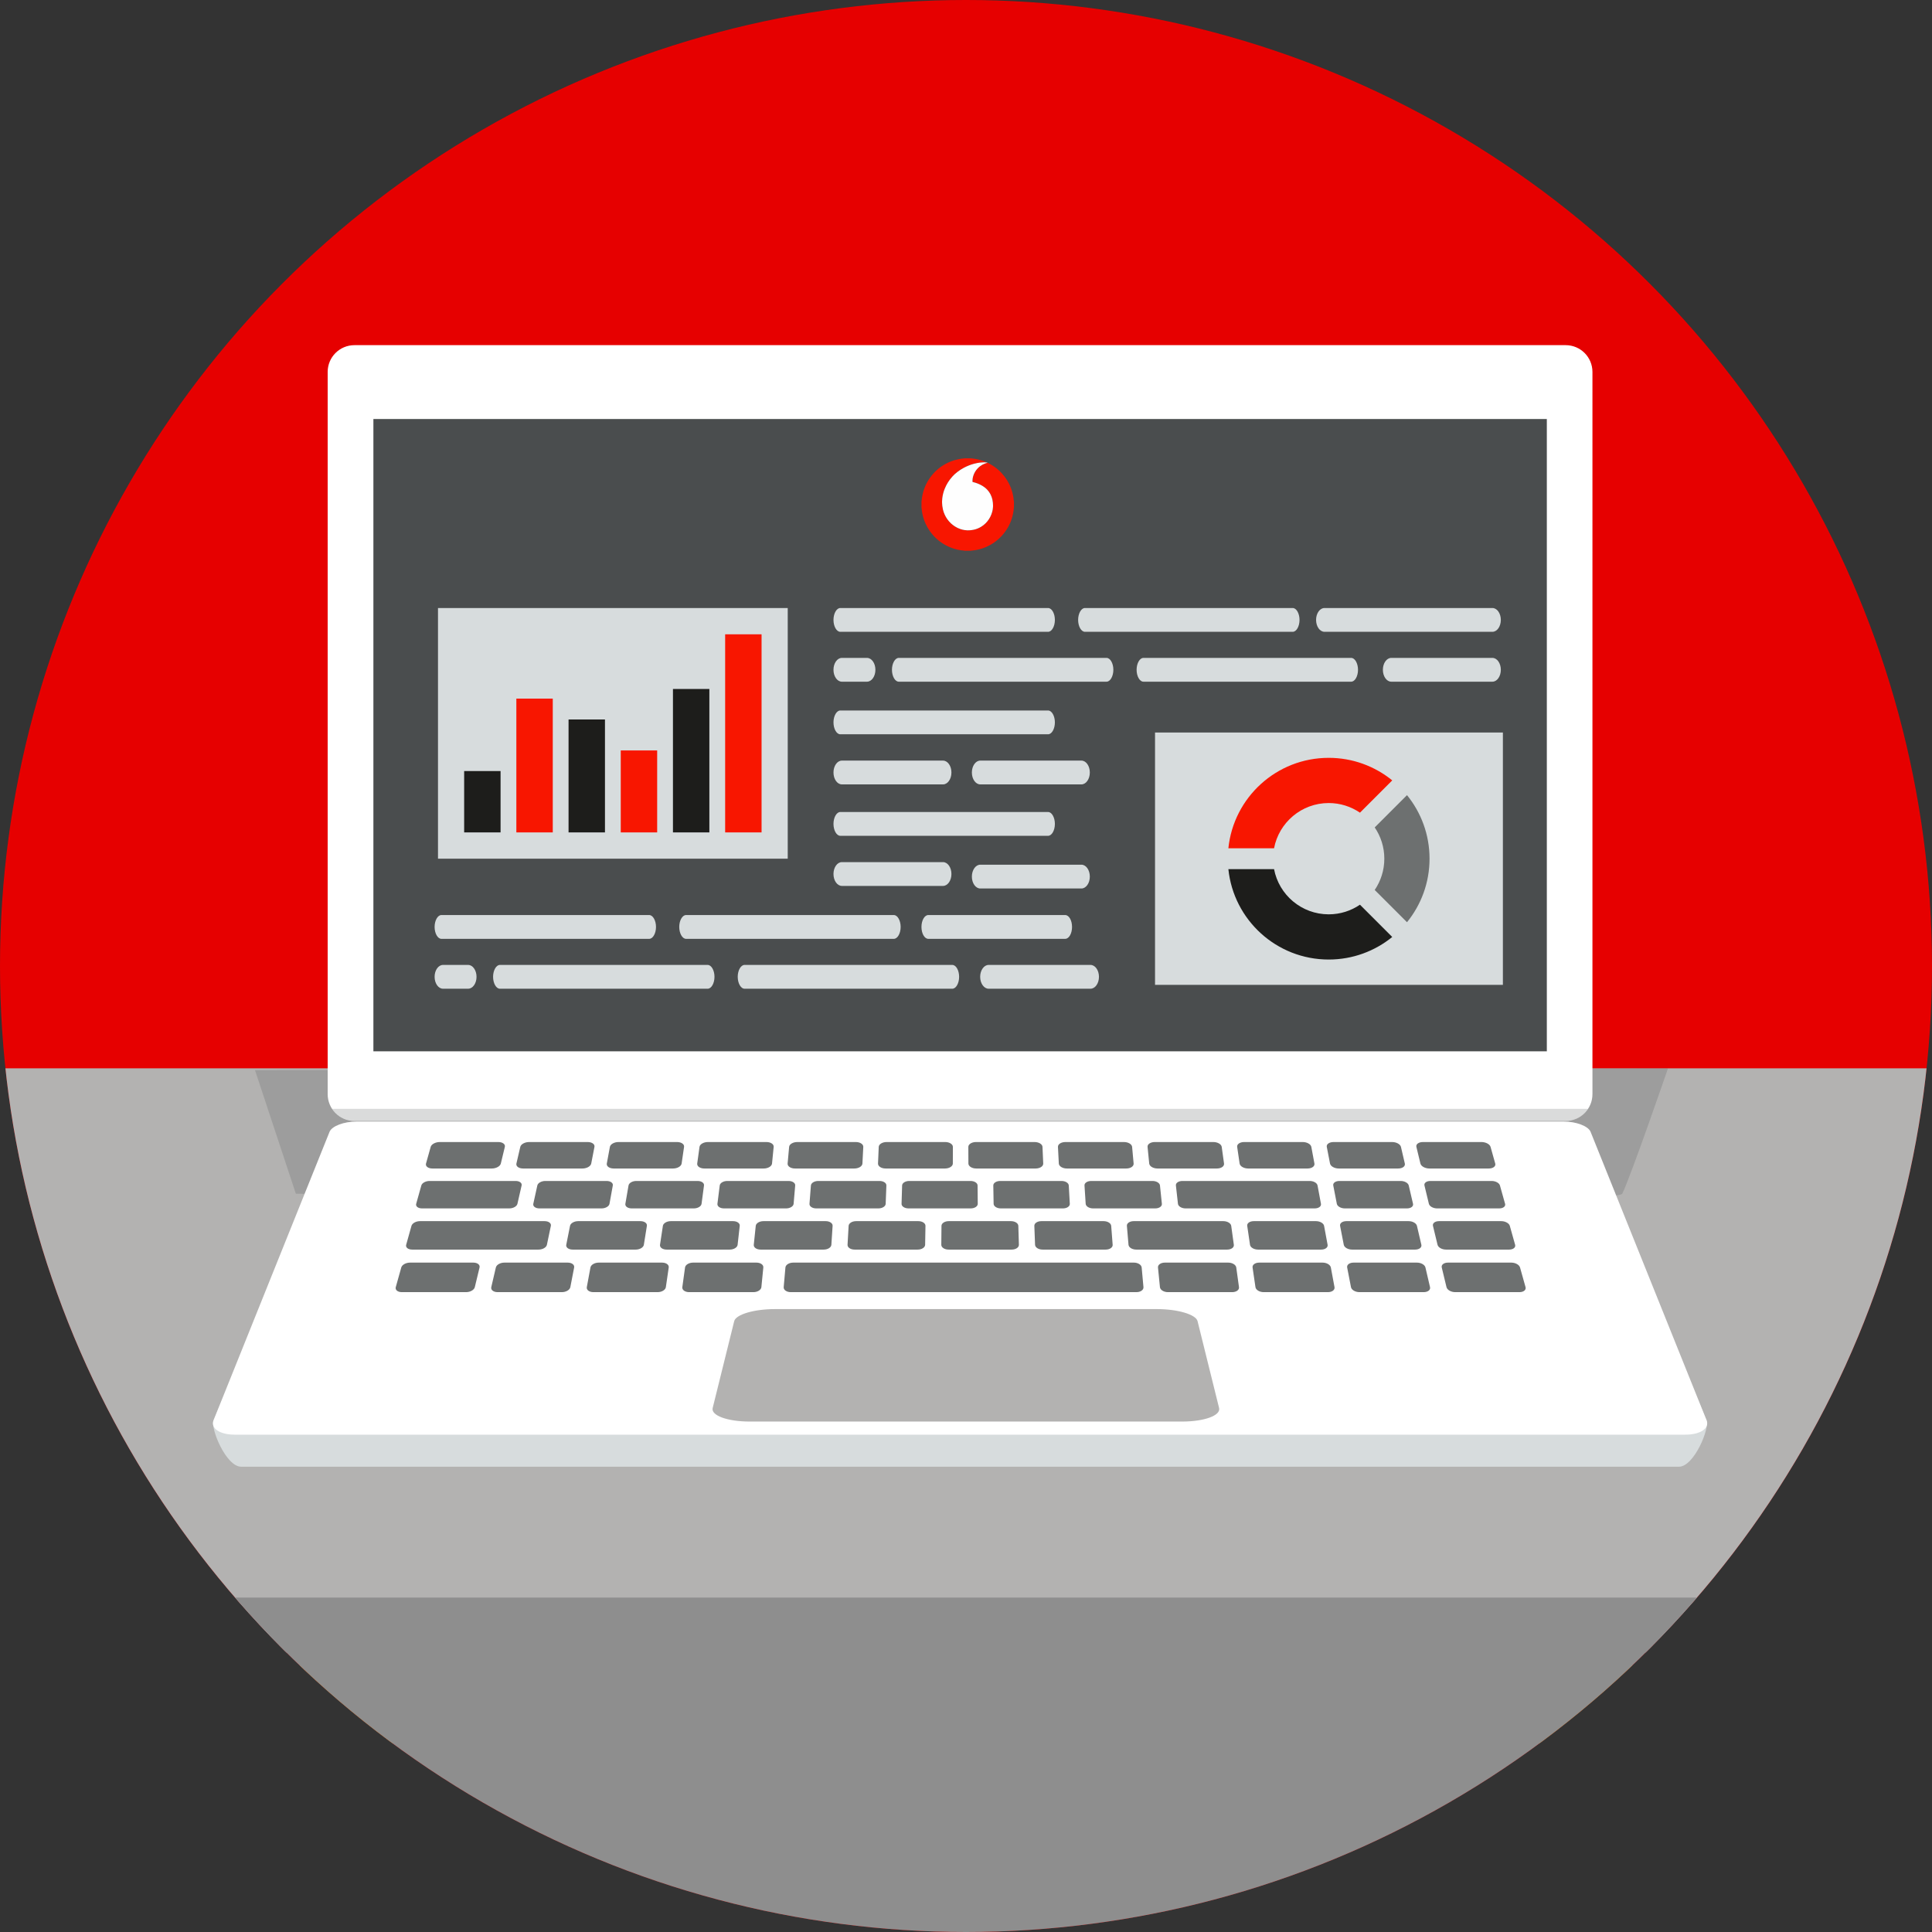 <svg xmlns="http://www.w3.org/2000/svg" xmlns:xlink="http://www.w3.org/1999/xlink" viewBox="0 0 435.822 435.822"><rect x="0" y="0" width="435.822" height="435.822" fill="#333333" stroke="none"/><defs><circle id="a" cx="764.744" cy="217.911" r="217.911"/></defs><clipPath id="b"><use xlink:href="#a" overflow="visible"/></clipPath><g><defs><circle id="c" cx="217.911" cy="217.911" r="217.911"/></defs><clipPath id="d"><use xlink:href="#c" overflow="visible"/></clipPath><path clip-path="url(#d)" fill="#E60000" d="M0 0h435.822v435.822H0z"/><path clip-path="url(#d)" fill="#B3B2B1" d="M0 240.989c-2.398 0 2.153.332 0 .92v130.864h435.822V240.989H0z"/><path clip-path="url(#d)" fill="#B27F15" d="M22.427 375.681h394.485v17.565H22.427z"/><path clip-path="url(#d)" fill="#8E8E8E" d="M22.427 360.384h394.485v75.438H22.427z"/><path opacity=".2" clip-path="url(#d)" fill="#4A4D4E" d="M57.523 241.411l9.213 27.868s297.312 3.845 299.215 0c1.903-3.845 10.322-28.291 10.322-28.291l-318.75.423z"/><g clip-path="url(#d)"><path fill="#FFF" d="M79.955 252.861h273.232c3.335 0 6.039-2.704 6.039-6.039V83.899c0-3.335-2.704-6.039-6.039-6.039H79.955c-3.335 0-6.039 2.704-6.039 6.039v162.924c.001 3.334 2.704 6.038 6.039 6.038z"/><path opacity=".2" fill="#4A4D4E" d="M74.91 250.128c1.079 1.644 2.933 2.733 5.046 2.733h273.232c2.113 0 3.966-1.089 5.046-2.733H74.91z"/><path fill="#4A4D4E" d="M84.23 237.155V94.523h264.705v142.632z"/><path fill="#D7DCDD" d="M54.396 330.86h324.35c3.396 0 6.982-8.668 6.214-10.495l-25.966-61.726c-.536-1.275-2.462-.415-5.284-.415H79.433c-2.822 0-4.748-.859-5.284.415l-25.966 61.726c-.769 1.827 2.817 10.495 6.213 10.495z"/><path fill="#FFF" d="M52.907 323.63h327.329c3.368 0 5.48-1.468 4.725-3.265l-26.165-65.071c-.535-1.271-3.237-2.294-6.039-2.294H80.387c-2.802 0-5.505 1.023-6.039 2.294l-26.166 65.071c-.755 1.797 1.357 3.265 4.725 3.265z"/><g fill="#6D7070"><path d="M322.456 263.592h13.387c.976 0 1.626-.501 1.453-1.118l-1.056-3.76c-.17-.604-1.087-1.093-2.049-1.093H320.99c-.962 0-1.625.489-1.479 1.093l.908 3.76c.149.617 1.061 1.118 2.037 1.118zM302.011 263.592h13.386c.976 0 1.65-.501 1.506-1.118l-.877-3.76c-.141-.604-1.035-1.093-1.998-1.093h-13.201c-.962 0-1.648.489-1.53 1.093l.73 3.76c.12.617 1.008 1.118 1.984 1.118zM281.565 263.592h13.386c.976 0 1.674-.501 1.559-1.118l-.699-3.76c-.112-.604-.983-1.093-1.946-1.093h-13.201c-.962 0-1.671.489-1.582 1.093l.552 3.76c.091.617.955 1.118 1.931 1.118zM261.12 263.592h13.386c.976 0 1.698-.501 1.612-1.118l-.521-3.76c-.084-.604-.932-1.093-1.894-1.093h-13.201c-.962 0-1.694.489-1.634 1.093l.373 3.76c.062.617.903 1.118 1.879 1.118zM240.674 263.592h13.386c.976 0 1.721-.501 1.665-1.118l-.342-3.76c-.055-.604-.88-1.093-1.842-1.093H240.34c-.962 0-1.717.489-1.686 1.093l.195 3.76c.032.617.849 1.118 1.825 1.118zM220.228 263.592h13.386c.976 0 1.745-.501 1.718-1.118l-.164-3.76c-.026-.604-.828-1.093-1.79-1.093h-13.201c-.962 0-1.74.489-1.738 1.093l.016 3.76c.004.617.798 1.118 1.773 1.118zM199.783 263.592h13.386c.976 0 1.769-.501 1.771-1.118l.014-3.76c.002-.604-.776-1.093-1.738-1.093h-13.201c-.962 0-1.764.489-1.79 1.093l-.162 3.76c-.026.617.744 1.118 1.72 1.118zM179.337 263.592h13.386c.976 0 1.793-.501 1.824-1.118l.193-3.76c.031-.604-.724-1.093-1.686-1.093h-13.201c-.962 0-1.787.489-1.841 1.093l-.34 3.76c-.056.617.689 1.118 1.665 1.118zM158.892 263.592h13.386c.976 0 1.817-.501 1.877-1.118l.371-3.76c.06-.604-.672-1.093-1.635-1.093H159.69c-.962 0-1.81.489-1.893 1.093l-.519 3.76c-.084.617.638 1.118 1.614 1.118zM138.446 263.592h13.386c.976 0 1.84-.501 1.93-1.118l.549-3.76c.088-.604-.62-1.093-1.583-1.093h-13.201c-.962 0-1.833.489-1.945 1.093l-.697 3.76c-.113.617.585 1.118 1.561 1.118zM118 263.592h13.386c.976 0 1.864-.501 1.983-1.118l.728-3.76c.117-.604-.569-1.093-1.531-1.093h-13.201c-.962 0-1.856.489-1.997 1.093l-.875 3.76c-.143.617.532 1.118 1.507 1.118zM97.555 263.592h13.386c.976 0 1.888-.501 2.036-1.118l.906-3.76c.146-.604-.517-1.093-1.479-1.093h-13.2c-.962 0-1.88.489-2.049 1.093l-1.054 3.76c-.173.617.478 1.118 1.454 1.118z"/><g><path d="M324.183 272.593h14.022c.885 0 1.473-.463 1.313-1.033l-1.164-4.147c-.156-.558-.991-1.009-1.863-1.009h-13.825c-.873 0-1.471.451-1.337 1.009l1.001 4.147c.139.57.968 1.033 1.853 1.033zM303.366 272.593h14.022c.885 0 1.495-.463 1.362-1.033l-.967-4.147c-.13-.558-.943-1.009-1.816-1.009h-13.824c-.873 0-1.493.451-1.385 1.009l.805 4.147c.11.57.918 1.033 1.803 1.033zM267.444 272.593h29.127c.885 0 1.517-.463 1.411-1.033l-.771-4.147c-.104-.558-.895-1.009-1.768-1.009h-28.717c-.873 0-1.53.451-1.467 1.009l.465 4.147c.065.57.835 1.033 1.72 1.033zM246.58 272.593h14.022c.885 0 1.555-.463 1.495-1.033l-.431-4.147c-.058-.558-.812-1.009-1.685-1.009h-13.825c-.873 0-1.551.451-1.515 1.009l.268 4.147c.038.57.785 1.033 1.671 1.033zM225.763 272.593h14.022c.885 0 1.577-.463 1.544-1.033l-.234-4.147c-.031-.558-.764-1.009-1.637-1.009h-13.825c-.873 0-1.572.451-1.563 1.009l.072 4.147c.01.57.736 1.033 1.621 1.033zM204.946 272.593h14.022c.885 0 1.599-.463 1.593-1.033l-.038-4.147c-.005-.558-.717-1.009-1.589-1.009H205.11c-.873 0-1.594.451-1.611 1.009l-.125 4.147c-.017.57.687 1.033 1.572 1.033zM184.129 272.593h14.022c.885 0 1.621-.463 1.642-1.033l.159-4.147c.021-.558-.669-1.009-1.542-1.009h-13.825c-.873 0-1.615.451-1.658 1.009l-.322 4.147c-.043.57.639 1.033 1.524 1.033zM163.312 272.593h14.022c.885 0 1.643-.463 1.691-1.033l.356-4.147c.048-.558-.621-1.009-1.494-1.009h-13.824c-.873 0-1.637.451-1.706 1.009l-.518 4.147c-.072.57.588 1.033 1.473 1.033zM142.495 272.593h14.022c.885 0 1.664-.463 1.74-1.033l.552-4.147c.074-.558-.573-1.009-1.446-1.009h-13.824c-.873 0-1.658.451-1.754 1.009l-.715 4.147c-.098.57.54 1.033 1.425 1.033zM121.678 272.593H135.7c.885 0 1.686-.463 1.789-1.033l.749-4.147c.101-.558-.525-1.009-1.398-1.009h-13.825c-.873 0-1.679.451-1.802 1.009l-.912 4.147c-.124.57.492 1.033 1.377 1.033zM95.197 272.593h19.687c.885 0 1.708-.463 1.838-1.033l.946-4.147c.127-.558-.478-1.009-1.35-1.009h-19.41c-.873 0-1.707.451-1.863 1.009l-1.162 4.147c-.16.57.428 1.033 1.314 1.033z"/></g><g><path d="M326.19 281.884h14.246c.911 0 1.514-.485 1.346-1.083l-1.2-4.278c-.164-.584-1.025-1.057-1.923-1.057h-14.041c-.898 0-1.512.473-1.371 1.057l1.033 4.278c.143.598.999 1.083 1.91 1.083zM304.988 281.884h14.246c.911 0 1.537-.485 1.398-1.083l-.998-4.278c-.136-.584-.975-1.057-1.873-1.057H303.72c-.898 0-1.535.473-1.422 1.057l.83 4.278c.116.598.949 1.083 1.86 1.083zM283.787 281.884h14.246c.911 0 1.56-.485 1.449-1.083l-.795-4.278c-.109-.584-.925-1.057-1.823-1.057h-14.042c-.898 0-1.557.473-1.472 1.057l.627 4.278c.088.598.898 1.083 1.81 1.083zM256.311 281.884h20.52c.911 0 1.583-.485 1.5-1.083l-.592-4.278c-.081-.584-.875-1.057-1.773-1.057h-20.225c-.898 0-1.586.473-1.536 1.057l.364 4.278c.05.598.831 1.083 1.742 1.083zM235.181 281.884h14.246c.911 0 1.613-.485 1.567-1.083l-.33-4.278c-.045-.584-.81-1.057-1.708-1.057h-14.042c-.898 0-1.609.473-1.586 1.057l.162 4.278c.022.598.779 1.083 1.691 1.083zM213.979 281.884h14.246c.911 0 1.636-.485 1.618-1.083l-.127-4.278c-.017-.584-.76-1.057-1.658-1.057h-14.041c-.898 0-1.631.473-1.637 1.057l-.041 4.278c-.006.598.729 1.083 1.64 1.083zM192.777 281.884h14.246c.911 0 1.659-.485 1.669-1.083l.076-4.278c.01-.584-.71-1.057-1.608-1.057h-14.041c-.898 0-1.653.473-1.687 1.057l-.243 4.278c-.034.598.677 1.083 1.588 1.083zM171.575 281.884h14.246c.911 0 1.682-.485 1.721-1.083l.278-4.278c.038-.584-.659-1.057-1.558-1.057h-14.041c-.898 0-1.676.473-1.737 1.057l-.446 4.278c-.062.598.626 1.083 1.537 1.083zM150.373 281.884h14.246c.911 0 1.705-.485 1.772-1.083l.481-4.278c.066-.584-.609-1.057-1.508-1.057h-14.042c-.898 0-1.698.473-1.787 1.057l-.649 4.278c-.089.598.576 1.083 1.487 1.083zM129.172 281.884h14.246c.911 0 1.728-.485 1.823-1.083l.684-4.278c.093-.584-.559-1.057-1.458-1.057h-14.041c-.898 0-1.721.473-1.837 1.057l-.852 4.278c-.119.598.523 1.083 1.435 1.083zM92.97 281.884h28.525c.911 0 1.752-.485 1.876-1.083l.894-4.278c.122-.584-.507-1.057-1.406-1.057H94.744c-.898 0-1.759.473-1.923 1.057l-1.198 4.278c-.167.598.435 1.083 1.347 1.083z"/></g><g><path d="M328.254 291.482h14.514c.929 0 1.54-.504 1.366-1.124l-1.245-4.439c-.17-.606-1.049-1.097-1.964-1.097h-14.302c-.915 0-1.538.49-1.392 1.097l1.071 4.439c.149.62 1.023 1.124 1.952 1.124zM306.653 291.482h14.514c.929 0 1.564-.504 1.419-1.124l-1.035-4.439c-.141-.606-.997-1.097-1.912-1.097h-14.302c-.915 0-1.562.49-1.444 1.097l.861 4.439c.12.62.97 1.124 1.899 1.124zM285.052 291.482h14.514c.929 0 1.588-.504 1.473-1.124l-.825-4.439c-.113-.606-.945-1.097-1.86-1.097h-14.302c-.915 0-1.585.49-1.496 1.097l.65 4.439c.091.62.917 1.124 1.846 1.124zM263.451 291.482h14.514c.929 0 1.612-.504 1.526-1.124l-.614-4.439c-.084-.606-.894-1.097-1.808-1.097h-14.302c-.915 0-1.608.49-1.548 1.097l.44 4.439c.061.62.863 1.124 1.792 1.124zM178.37 291.482h77.994c.928 0 1.635-.504 1.579-1.124l-.404-4.439c-.055-.606-.842-1.097-1.756-1.097h-76.854c-.915 0-1.7.49-1.753 1.097l-.389 4.439c-.054.62.655 1.124 1.583 1.124zM155.446 291.482h14.514c.928 0 1.731-.504 1.792-1.124l.438-4.439c.06-.606-.634-1.097-1.549-1.097h-14.302c-.915 0-1.724.49-1.808 1.097l-.612 4.439c-.085.62.598 1.124 1.527 1.124zM133.845 291.482h14.514c.929 0 1.755-.504 1.845-1.124l.648-4.439c.089-.606-.582-1.097-1.497-1.097h-14.302c-.915 0-1.748.49-1.86 1.097l-.822 4.439c-.114.62.545 1.124 1.474 1.124zM112.243 291.482h14.514c.929 0 1.779-.504 1.899-1.124l.859-4.439c.117-.606-.53-1.097-1.445-1.097h-14.302c-.915 0-1.771.49-1.912 1.097l-1.033 4.439c-.144.62.492 1.124 1.42 1.124zM90.642 291.482h14.514c.929 0 1.803-.504 1.952-1.124l1.069-4.439c.146-.606-.478-1.097-1.393-1.097H92.483c-.915 0-1.794.49-1.964 1.097l-1.243 4.439c-.174.62.438 1.124 1.366 1.124z"/></g></g><path fill="#B3B2B1" d="M275.004 317.621l-4.858-19.598c-.373-1.506-4.492-2.719-9.201-2.719h-86.12c-4.709 0-8.827 1.212-9.201 2.719l-4.858 19.598c-.417 1.681 3.319 3.054 8.348 3.054h97.542c5.029 0 8.764-1.373 8.348-3.054z"/><g fill="#D7DCDD"><path d="M189.549 188.54h46.881c.831 0 1.532-1.229 1.532-2.684s-.701-2.684-1.532-2.684h-46.881c-.831 0-1.532 1.229-1.532 2.684s.701 2.684 1.532 2.684zM189.91 176.945h22.821c1.045 0 1.894-1.204 1.894-2.684s-.849-2.683-1.894-2.683H189.91c-1.044 0-1.893 1.203-1.893 2.683s.849 2.684 1.893 2.684zM243.95 195.059h-22.821c-1.044 0-1.893 1.204-1.893 2.684 0 1.48.849 2.683 1.893 2.683h22.821c1.045 0 1.894-1.203 1.894-2.683 0-1.48-.85-2.684-1.894-2.684zM243.95 171.578h-22.821c-1.044 0-1.893 1.204-1.893 2.684s.849 2.683 1.893 2.683h22.821c1.045 0 1.894-1.203 1.894-2.683s-.85-2.684-1.894-2.684zM189.549 165.64h46.881c.831 0 1.532-1.229 1.532-2.684 0-1.454-.701-2.683-1.532-2.683h-46.881c-.831 0-1.532 1.229-1.532 2.683 0 1.455.701 2.684 1.532 2.684zM257.928 153.777h46.881c.831 0 1.532-1.229 1.532-2.684s-.701-2.684-1.532-2.684h-46.881c-.831 0-1.532 1.229-1.532 2.684s.701 2.684 1.532 2.684zM298.776 142.524h37.889c1.044 0 1.893-1.204 1.893-2.684 0-1.48-.849-2.684-1.893-2.684h-37.889c-1.045 0-1.894 1.204-1.894 2.684 0 1.48.85 2.684 1.894 2.684zM167.948 223.036h46.881c.831 0 1.532-1.229 1.532-2.684s-.701-2.684-1.532-2.684h-46.881c-.831 0-1.532 1.229-1.532 2.684.001 1.455.702 2.684 1.532 2.684zM244.735 142.524h46.882c.83 0 1.531-1.229 1.531-2.684s-.701-2.684-1.531-2.684h-46.882c-.83 0-1.531 1.229-1.531 2.684s.701 2.684 1.531 2.684zM189.91 199.845h22.821c1.045 0 1.894-1.204 1.894-2.684s-.849-2.684-1.894-2.684H189.91c-1.044 0-1.893 1.204-1.893 2.684s.849 2.684 1.893 2.684zM99.568 211.784h46.882c.83 0 1.531-1.229 1.531-2.684s-.701-2.684-1.531-2.684H99.568c-.83 0-1.531 1.229-1.531 2.684.001 1.455.702 2.684 1.531 2.684zM153.224 209.1c0 1.455.701 2.684 1.532 2.684h46.881c.831 0 1.532-1.229 1.532-2.684s-.701-2.684-1.532-2.684h-46.881c-.831 0-1.532 1.229-1.532 2.684zM159.642 217.669h-46.881c-.831 0-1.532 1.229-1.532 2.684s.701 2.684 1.532 2.684h46.881c.831 0 1.532-1.229 1.532-2.684s-.701-2.684-1.532-2.684zM99.931 223.036h5.671c1.045 0 1.894-1.204 1.894-2.684s-.849-2.684-1.894-2.684h-5.671c-1.044 0-1.893 1.204-1.893 2.684s.849 2.684 1.893 2.684zM313.845 153.777h22.821c1.044 0 1.893-1.204 1.893-2.684s-.849-2.684-1.893-2.684h-22.821c-1.045 0-1.894 1.204-1.894 2.684s.85 2.684 1.894 2.684zM223.014 223.036h22.984c1.051 0 1.907-1.204 1.907-2.684s-.856-2.684-1.907-2.684h-22.984c-1.052 0-1.908 1.204-1.908 2.684s.856 2.684 1.908 2.684zM251.153 151.093c0-1.455-.701-2.684-1.532-2.684H202.74c-.831 0-1.532 1.229-1.532 2.684s.701 2.684 1.532 2.684h46.881c.831 0 1.532-1.229 1.532-2.684zM240.289 206.416h-30.882c-.851 0-1.543 1.204-1.543 2.684 0 1.48.692 2.684 1.543 2.684h30.882c.851 0 1.543-1.204 1.543-2.684 0-1.48-.692-2.684-1.543-2.684zM236.43 137.157h-46.881c-.831 0-1.532 1.229-1.532 2.684s.701 2.684 1.532 2.684h46.881c.831 0 1.532-1.229 1.532-2.684-.001-1.455-.702-2.684-1.532-2.684zM189.91 153.777h5.671c1.045 0 1.894-1.204 1.894-2.684s-.849-2.684-1.894-2.684h-5.671c-1.044 0-1.893 1.204-1.893 2.684s.849 2.684 1.893 2.684z"/></g><path fill="#D7DCDD" d="M98.802 137.157h78.895v56.546H98.802z"/><path fill="#F81600" d="M163.58 143.084h8.214v44.691h-8.214zM140.03 169.289h8.214v18.486h-8.214zM116.48 157.59h8.214v30.185h-8.214z"/><path fill="#1D1D1B" d="M151.805 155.414h8.214v32.361h-8.214zM128.255 162.304h8.214v25.471h-8.214zM104.705 173.929h8.214v13.846h-8.214z"/><path fill="#D7DCDD" d="M260.552 165.242h78.471v56.922h-78.471z"/><g><path fill="#F81600" d="M228.727 113.086v1.455c-.04-.007-.03.024-.03.043 0 .185-.024.369-.049.551-.035.26-.078.518-.13.775-.083.412-.191.817-.323 1.215-.119.361-.259.715-.421 1.059-.205.438-.434.863-.696 1.27-.306.475-.648.922-1.025 1.341-.203.226-.417.442-.642.649-.277.255-.564.498-.865.725-.364.275-.746.522-1.143.746-.272.153-.55.293-.836.42-.271.12-.545.233-.825.33-.516.179-1.042.319-1.581.413-.348.06-.696.111-1.048.133-.019.001-.05-.01-.043.03h-1.546c.008-.033-.017-.029-.035-.03-.236-.011-.47-.042-.705-.074-.268-.037-.534-.083-.796-.144-.44-.102-.873-.229-1.297-.386-.456-.169-.898-.365-1.326-.595-.417-.224-.816-.476-1.2-.753-.339-.245-.665-.507-.968-.795-.33-.313-.649-.636-.937-.99-.182-.224-.36-.45-.524-.686-.356-.513-.668-1.053-.928-1.623-.15-.329-.285-.663-.4-1.004-.127-.377-.232-.759-.314-1.149-.094-.45-.169-.902-.195-1.361-.001-.018.003-.043-.03-.035v-1.607c.033.008.029-.017.03-.035.01-.231.043-.46.074-.689.039-.29.093-.577.16-.86.13-.548.3-1.083.517-1.604.175-.422.374-.832.602-1.226.244-.422.518-.826.82-1.21.252-.321.526-.621.803-.918.101-.108.212-.207.321-.307.136-.125.271-.252.415-.368.326-.263.659-.516 1.012-.743.43-.277.878-.519 1.342-.734.438-.202.889-.37 1.351-.507.305-.09.614-.166.927-.228.228-.046.457-.086.688-.116.167-.022.336-.047.506-.049.019 0 .05.011.043-.03h1.622c-.008.033.017.029.035.03.04.001.081-.004.121.002.226.032.454.051.679.088.276.046.55.099.821.164.452.107.894.249 1.327.416.207.08.415.158.609.268-.082.004-.16-.025-.242-.031-.232-.019-.462-.029-.695-.016-.267.014-.532.033-.797.066-.147.018-.295.034-.44.064-.264.054-.529.106-.789.178-.373.102-.742.217-1.101.359-.411.161-.813.341-1.202.551-.266.144-.526.295-.78.459-.238.154-.468.318-.693.491-.213.163-.42.334-.615.517-.172.162-.34.329-.498.506-.183.206-.36.417-.528.635-.336.438-.623.906-.877 1.396-.129.248-.24.504-.343.764-.124.312-.23.629-.316.953-.098.369-.169.743-.215 1.122-.031.253-.04.506-.056.76-.008.127.004.255.01.383.009.207.025.413.047.619.029.268.078.531.138.793.093.402.223.791.396 1.165.166.359.355.706.588 1.029.26.361.545.696.876.995.263.237.543.452.841.643.388.249.8.447 1.236.594.314.106.635.186.964.231.2.027.399.05.6.057.29.009.58-.008.869-.042.194-.022.386-.054.576-.094.303-.063.596-.156.883-.272.283-.114.554-.251.814-.41.37-.226.706-.495 1.012-.8.14-.14.27-.292.396-.447.24-.298.445-.618.622-.957.193-.37.34-.759.448-1.162.089-.332.15-.67.168-1.012.009-.168.029-.337.01-.509-.02-.18-.016-.364-.033-.546-.021-.239-.059-.476-.113-.709-.099-.425-.246-.834-.453-1.221-.173-.324-.381-.622-.625-.894-.198-.22-.411-.427-.648-.605-.36-.27-.741-.505-1.153-.692-.295-.134-.594-.253-.901-.352-.224-.072-.448-.139-.678-.19-.026-.006-.024-.02-.024-.037-.01-.273 0-.547.049-.815.049-.269.123-.533.222-.79.189-.487.456-.927.803-1.315.203-.227.425-.438.673-.619.343-.251.71-.452 1.11-.596.177-.064.359-.105.538-.16.025-.007.042.012.061.021.135.069.27.137.403.208.345.185.676.391 1 .613.422.289.817.611 1.19.958.192.178.375.366.552.56.237.26.459.531.672.811.366.48.68.992.955 1.528.166.323.312.656.441.997.122.321.23.646.318.978.102.387.19.777.246 1.175.037.266.076.532.089.8.003.016-.016.053.032.047z"/><path fill="#FEFEFE" d="M222.694 104.353c.025.012.051.024.076.035-.179.055-.362.097-.538.16-.4.144-.767.345-1.11.596-.248.182-.47.392-.673.619-.347.388-.614.828-.803 1.315-.1.257-.173.521-.222.79-.049.268-.059.542-.049.815.001.017-.002.031.024.037.229.051.454.118.678.19.308.099.607.219.901.352.412.187.793.422 1.153.692.237.178.45.385.648.605.244.271.452.57.625.894.207.387.354.796.453 1.221.054.232.092.469.113.709.016.182.012.366.033.546.019.172-.001.341-.01.509-.018.342-.079.68-.168 1.012-.108.403-.254.792-.448 1.162-.177.338-.381.658-.622.957-.125.156-.255.307-.396.447-.305.305-.642.574-1.012.8-.26.159-.531.296-.814.41-.286.115-.58.209-.883.272-.191.04-.382.071-.576.094-.289.033-.579.051-.869.042-.201-.007-.401-.029-.6-.057-.33-.045-.65-.125-.964-.231-.436-.147-.848-.345-1.236-.594-.298-.192-.578-.406-.841-.643-.331-.298-.617-.634-.876-.995-.232-.323-.422-.669-.588-1.029-.172-.374-.302-.764-.396-1.165-.061-.262-.109-.525-.138-.793-.022-.206-.038-.412-.047-.619-.006-.128-.018-.256-.01-.383.016-.253.025-.507.056-.76.046-.38.117-.753.215-1.122.086-.324.192-.642.316-.953.103-.26.215-.516.343-.764.254-.489.541-.958.877-1.396.168-.219.345-.429.528-.635.158-.177.325-.344.498-.506.195-.183.401-.354.615-.517.225-.172.455-.337.693-.491.253-.164.514-.316.78-.459.389-.21.791-.39 1.202-.551.36-.141.729-.257 1.101-.359.26-.071.525-.124.789-.178.145-.03.293-.046.44-.064.265-.033.53-.051.797-.066.233-.012.463-.003.695.016.08.008.158.036.24.033z"/></g><path fill="#6D7070" d="M312.277 193.702c0 2.616-.8 5.045-2.168 7.057l7.282 7.277c3.179-3.911 5.086-8.898 5.086-14.334 0-5.432-1.907-10.423-5.086-14.334l-7.282 7.282c1.368 2.012 2.168 4.436 2.168 7.052zm0 0"/><path fill="#1D1D1B" d="M306.781 204.083c-2.011 1.372-4.44 2.172-7.053 2.172-6.129 0-11.223-4.393-12.326-10.196h-10.304c1.176 11.457 10.859 20.393 22.631 20.393 5.436 0 10.419-1.907 14.334-5.086l-7.282-7.283zm0 0"/><path fill="#F81600" d="M287.402 191.351c1.103-5.807 6.198-10.201 12.326-10.201 2.612 0 5.041.805 7.053 2.172l7.281-7.282c-3.915-3.179-8.902-5.086-14.334-5.086-11.771 0-21.455 8.936-22.631 20.398h10.305zm0 0"/></g></g><g><defs><circle id="e" cx="-312.978" cy="217.911" r="217.911"/></defs></g></svg>
